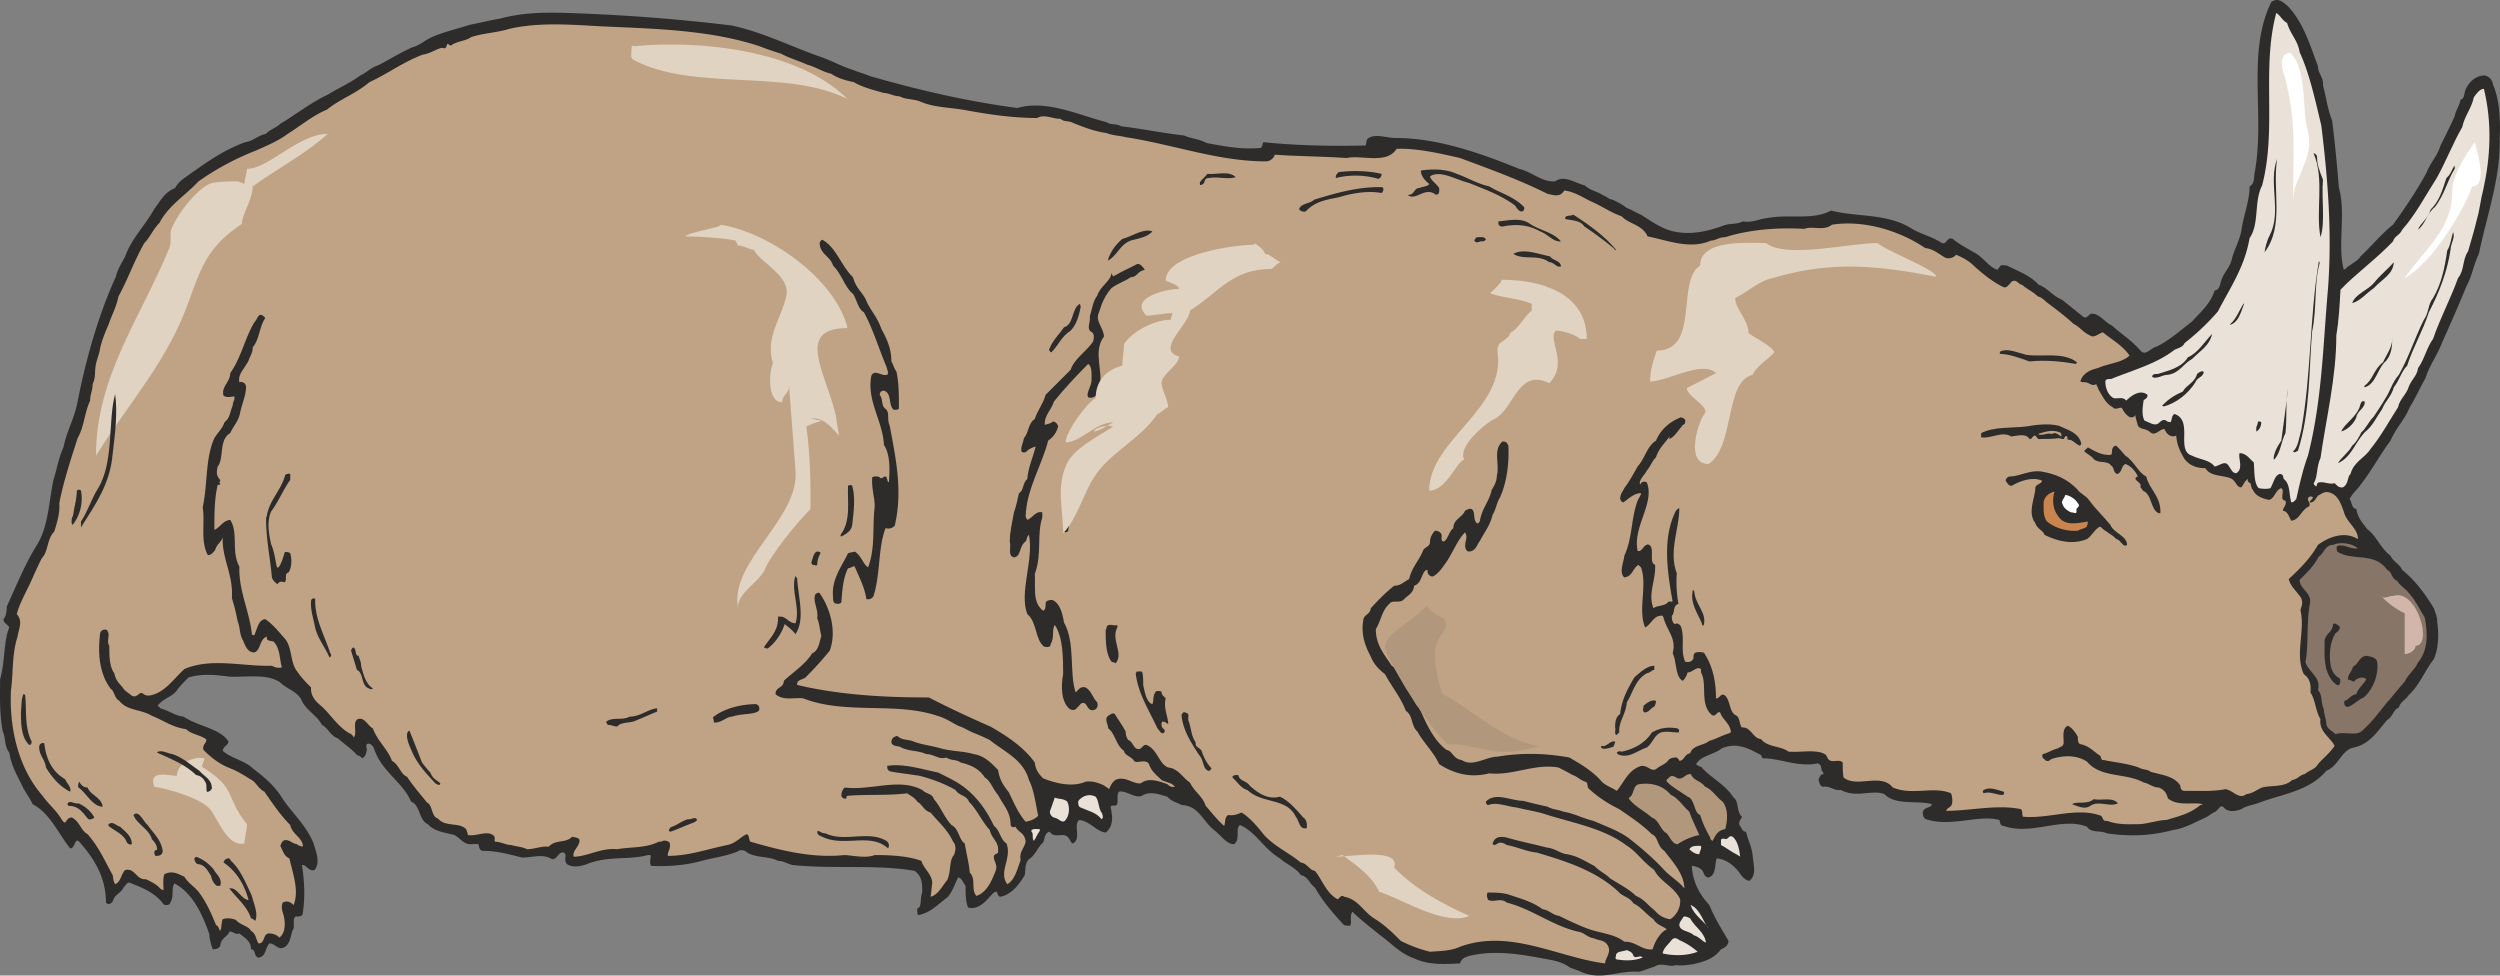 <svg xmlns="http://www.w3.org/2000/svg" width="287.849" height="112.319" viewBox="0 0 215.887 84.239"><rect x="0" y="0" width="215.887" height="84.239" fill="#808080" stroke="none"/><path d="M189.71 437.36c0 1.44-.072 2.809.216 4.465.288.648.144 1.368.576 1.872.216 1.296.72 2.016 1.152 2.952.288.576.648 1.008.864 1.512 1.512.792 2.16 2.448 3.24 3.816.432 0 .36-.792.72-.648 1.296 1.44 2.376 3.096 2.376 5.328.216.288.504 0 .576-.072.144-.648.72-.72.936-1.224.216-.216.288-.432.504-.432 1.08.432 2.232.864 2.952 1.872.216.144.576.072.576-.144.36-.504.072-1.152.36-1.656 1.512.792 2.376 2.52 3.024 4.392 0 .432.144.864.288 1.296.144 0 .504 0 .648-.288.072-.72.576-.72.792-1.224.288-.072.504.288.864.144.432.36 1.008.648 1.008 1.368.432 0 .216.648.648.72.648-.072.576-.864.936-1.224.504 0 .72.576 1.224.36.648-.288.576-1.152.864-1.656.072-.432-.072-.792.144-1.008.216-.072.576.072.648-.288.216-1.44.144-2.808-.072-4.176.36-.072.576.576 1.08.432.576-.648.072-1.728-.072-2.304-.72-1.728-2.016-2.736-2.88-4.176-.72-1.008-1.44-1.584-2.376-2.304-.648-.648-1.872-.864-2.592-1.512.072-.432.432-.432.504-.792-.72-1.152-2.592-1.296-3.888-2.16-.72-.072-1.224-.504-2.016-.72-.072-.144-.144-.144-.216-.216.432-.648 1.368-.792 1.728-1.44.36-.432.576-.648.936-1.008 1.224-.36 2.376-.216 3.528-.072 1.512.072 3.24-.288 4.392.504.576.576 1.368.72 1.8 1.44.36.936 1.368 1.368 1.8 2.232.504.216.72.936 1.368 1.152.576.504 1.224.936 1.656 1.44.216.072.36.144.432.288.36-.144.36-.504.432-.792-.072-.144-.072-.432 0-.432.216-.144.432.072.576.288.648 2.088 2.448 2.88 3.24 4.68.792.288.648 1.584 1.44 1.944.576.648 1.512.72 2.304.936.504.288.792.792 1.368.792.36 0 .72-.072.72.072.072.36.144.504.432.504 1.152 0 2.16.288 3.312.576.936 0 1.8-.36 2.592.144.504 0 .504-.648 1.008-.576.36.216-.072.576.288 1.008.576.36 1.368.144 1.872-.072 1.728-.648 3.6-.288 5.112-.72h.216c.072.216-.144.72.072.936 1.584.072 3.168-.072 4.608-.504.936-.216 1.872-.36 2.808-.72a.655.655 0 0 1 .864.072c.864.504 1.872.288 2.664.72.504 0 .864.288 1.296.36 3.456.36 7.272-.072 10.512.504.648.504.648 1.08.648 1.872-.216.504 0 1.296-.432 1.368 0 .216 0 .432.072.576 1.008-.144 1.728-.936 2.592-1.584.432-.576.576-1.08.864-1.656.288 0 .432.432.648.72 0 .72 0 1.368.216 1.872.792.216 1.44-.432 1.872-.936.216-.216.36-.432.576-.432.144.072.072.432.36.432 1.008-.216 1.656-1.152 2.088-1.872.072-.504 0-1.008.36-1.368.576-.36.72-1.008 1.224-1.44.144-.36.144-.864.576-.936.36.648 1.224 0 1.584.504.216.216.216.504.432.504.72-.432 0-1.512.504-2.016.936.072 1.512 1.008 2.304 1.08.504-.36.648-1.08.504-1.728 0-.288-.072-.288-.072-.504.072-.216.504.072.576-.288.072-.36-.072-.72.144-1.008.648-.144 1.512.72 2.088.288.72-.36 1.512 0 2.088.144.36.432.864.504 1.224.72 1.512.072 1.8 1.368 2.808 2.16.648.504 1.08 1.224 1.728 1.224.576-.432.072-1.296.504-1.656 1.368.576 2.016 2.016 3.456 2.88.648.576 1.368.792 1.8 1.44.648.144.72.72 1.224 1.08.648 1.152 1.512 2.16 2.376 3.096.216.288.432.144.648.216.216-.288-.072-.864.216-1.224.72.72 1.584 1.368 2.376 2.016 1.008.72 1.728 1.584 2.952 2.016 1.224.576 2.592.504 3.96.432.144-.432.36-.504.792-.648 2.376-.576 4.824-.072 7.128.36.648.144 1.08.288 1.584.648.36.144.648.216.936.36 1.8.792 3.24-.144 5.04 0 .504-.144.792-.288 1.296-.432.648-.432 1.224.072 1.872-.144.504.072.864 0 1.44-.072 1.008-.216 1.872-.504 2.448-1.296.36-.144.648-.36.648-.72-.576-1.008-1.152-1.872-1.656-3.096-.864-.936-1.44-2.016-1.512-3.384.216 0 .72.144.936.432.144.288.144.504.504.576.72-.216.504-1.224.72-1.656.792.072 1.44.576 1.944 1.224.216.36.504.648.864.72.648-.504.36-1.368.288-2.16-.072-.792-.36-1.224-.576-2.088-.36 0-.36-.36-.576-.576-.072-.432.216-.504.216-.72-.504-.504-.216-1.296-.72-1.656-.72-1.152-2.016-1.728-2.808-2.664-.216 0-.288-.144-.432-.216.504-.792 1.512-.792 2.232-1.368 1.368-.576 2.376.072 3.384.576.072.144.072.288.216.288 1.44 0 3.024.792 4.68.432.432.144.216.576.432.72.072.144.072.216.072.216-.288 0-.288.216-.432.432.072.36.144.648.432.648.576-.072.864.36 1.512.288 1.296.72 2.736-.072 3.744.36 1.008 1.008 2.88.504 4.104.864-.072.36-.72.216-.792.72 0 .216.072.504.288.576 2.16.72 4.536-.432 6.336.072.072.288.072.504.36.504 2.376.864 4.968-.792 7.2.072.36.576 1.152.288 1.728.576 1.944.288 3.816.216 5.688-.288 1.008-.144 1.872-.648 2.664-1.008.504-.216.648-.432 1.008-.576.288-.216.432-.576.648-.432.432.504 1.008.432 1.584.216.576-.36 1.08-.36 1.584-.576 1.944-.72 4.32-1.008 5.76-2.736 1.08-.432 1.296-1.8 2.376-2.016 1.368-.288 2.016-1.368 2.88-2.376.504-.288.504-.864 1.008-1.08.144-.504.576-.648.864-1.08.936-.864 1.368-2.088 2.16-3.096.432-1.008.432-2.232.288-3.24 0-.432-.144-.72-.288-1.152-.792-1.296-1.656-2.448-2.736-3.312-.216-.504-.792-.72-1.008-1.224-.864-.648-1.224-1.728-2.016-2.304-.432-.576-.792-.936-.936-1.728-.432-.072-.36-.576-.576-.864.288-.576.72-.864.936-1.224 1.008-1.296 1.728-2.664 2.592-3.816.504-1.152 1.224-1.8 1.656-2.88.504-.792.864-1.656 1.368-2.52.36-1.152 1.008-1.944 1.44-3.096.72-1.584 1.44-3.24 2.088-4.824.504-.936.648-1.944 1.08-2.808.72-3.456 1.872-6.552 1.8-9.936.072-1.584 0-3.312-.576-4.68-.072-.432-.36-.72-.72-.792-.792 0-1.368.576-1.656 1.224-.144.36-.072.792-.432.864-.072.504-.432.936-.504 1.44-.432.936-.792 1.656-1.224 2.52-.288.936-.864 1.44-1.224 2.376-.864 1.584-1.944 3.168-2.88 4.464-1.008.792-1.944 1.944-2.808 2.736-.216.36-.576.504-.936.792-.216.072-.288.288-.504.36-.576-2.088.216-4.824-.432-7.128a129.9 129.9 0 0 0-.576-5.76c-.432-1.08-.504-2.016-.792-3.024.072-.72-.432-1.008-.432-1.656-.72-1.944-1.296-3.816-2.592-5.184-.432-.36-.864-.792-1.44-.36-2.16 4.392-.504 9.792-1.44 14.76-.072.432 0 .936-.432 1.152 0 1.296-.576 2.664-.72 3.888-.216.936-.576 1.512-.792 2.304-.144.792-.72 1.224-.936 1.944-.144.432-.144.792-.576.864-.36 1.152-1.224 1.872-1.944 2.664-1.008.792-2.016 1.656-3.024 2.16-.576.144-.936.792-1.368.432-.792-.936-1.728-1.512-2.52-2.232-.648-.288-1.152-1.152-1.872-1.008-.216.216-.432.432-.648.216-.648-.504-1.152-.936-1.8-1.44-.864-.36-1.224-1.008-2.016-1.296-.72-.792-1.728-1.152-2.736-1.656-.288 0-.504-.144-.648.144-.144.144-.144.216-.144.216-.72-.144-1.296-1.152-2.088-1.512-.72-.432-1.296-.72-1.8-1.152-.504-.216-.504.504-.936.36-.864-.576-1.944-.792-2.808-1.368-2.16-1.224-4.608-.864-6.768-1.44-1.584.864-3.6.288-5.472.648-.792.072-1.296.432-2.16.288-.504.288-1.08.144-1.656.36-1.728.648-3.744 1.008-5.472.072-.576-.288-1.08-.648-1.656-1.008-.504-.216-.792-.432-1.224-.576-.432-.36-.936-.576-1.224-.72-.432-.072-.504-.288-.792-.36-.504-.36-1.152-.432-1.584-.864-.864-.216-1.8-.936-2.592-.36-1.152.072-1.944-.792-3.096-1.08-3.384-1.368-7.056-2.664-10.656-2.664-.864 0-1.8-.432-2.448.072-.144.216-.072.576-.216.576-2.952.072-5.976 0-8.784-.288-.072.144-.072.504-.288.504-1.584.144-3.096-.144-4.608-.432-.648-.36-1.296-.36-1.944-.648-1.872-.216-3.6-.576-5.4-.792-.576-.288-.864-.072-1.296-.36-2.52-.648-5.184-1.944-7.704-1.224-4.392-.576-8.64-1.584-12.672-2.736-.504-.216-1.08-.36-1.584-.576-.936-.288-1.656-.72-2.664-1.08-2.52-.864-5.04-2.16-7.776-2.736a160.265 160.265 0 0 0-14.256-1.08c-2.016-.072-3.96 0-5.76.504-.936.144-1.656.36-2.52.504-1.08.36-2.376.648-3.312 1.08-.648.288-1.08.72-1.656.864-1.152.504-2.016 1.08-3.024 1.584-.648.216-1.008.648-1.512.864-.864.648-1.872 1.08-2.808 1.656-1.512.72-2.664 1.656-4.104 2.52-.36.36-.936.504-1.224.864-.72.144-1.152.648-1.8.72-1.944.72-3.312 1.728-4.752 2.736-.576.432-1.008.648-1.296 1.224-.936.36-1.296 1.152-1.8 1.8-.792 1.44-1.944 2.52-2.52 4.104-.288.576-.648 1.08-.792 1.728-1.512 3.312-2.592 7.128-3.312 10.8-.288 1.512-.936 2.52-1.224 3.96-.432.936-.576 1.944-.864 2.808-.432 2.088-.432 4.104-1.512 5.76-1.008 1.656-1.728 3.456-2.52 5.184 0 .432-.072.864-.288 1.08 0 .36.36.432.504.72-.504 1.224-.36 3.024-.792 4.464z" style="fill:#2d2c2b" transform="translate(-189.702 -378.716)"/><path d="M190.646 438.369c-.144 3.24.648 6.696 2.736 9.072.504.72 1.152 1.224 1.584 1.944.144.216.216.36.36.36.144-.144.216-.432.576-.432.648.288.792 1.152 1.368 1.44 1.008 1.152 1.512 2.376 2.16 3.528.072.36.072.576.216.792.504-.216.504-.864.864-1.224.864-.216.936.864 1.8.792.432.216.792.36 1.224.792a.446.446 0 0 0 .288.144c0-.432-.072-.936.072-1.368.72-.36 1.224 0 1.728.216.36.576.792.792 1.224 1.296.648.864 1.08 1.8 1.512 2.88.216.072.216.288.36.504.144-.288.072-.648.216-1.008.36-.144.864-.072 1.152.072.36.432 1.08.504 1.296.936.432.216.432.792.648 1.08.576 0 .36-.792.864-.864.432 0 .72.144.936.36.576-.432.504-1.368.36-1.944-.144-.432-.216-.72-.072-1.08.432-.216.72 0 .936.216.504-1.224-.072-2.736-.36-4.032-.504-.216-.576-.72-.792-1.08.144-.288.144-.432.432-.504.432 0 .576.288 1.008.36.144.144.288.144.504.216.072-.72-.936-1.08-1.08-1.872-.864-.864-1.584-1.944-2.232-2.88-.576-.288-.72-.864-1.224-1.08-.576-.36-1.152-.72-1.728-.936-.936-.36-1.656-.936-2.304-1.584-.144-.504.36-.648.216-.936-.504-.36-1.296-.432-1.728-.864-1.152-.144-2.016-.792-2.952-1.152-.936-.576-2.16-.432-2.808-1.296-.432-.216-.432-.864-.72-1.008-1.008-1.296-1.152-3.096-.936-4.824.072-.288.36-.36.576-.288.36.432-.072.936.216 1.368 0 .864 0 1.8.432 2.376.144.648.36.792.72 1.224.216.36.576.504.792.72.504.216.576-.36.936-.216.36.36.864.144 1.224 0 .936-.432 1.584-1.368 2.376-2.088 2.304-1.008 5.04-.216 7.56-.288.288.144.504.216.864.144-.216-.72-.144-1.656-.72-2.232-.288-.072-.504-.072-.576-.216v-.216c-.648.216-.504 1.152-1.08 1.368-.648 0-.792-.648-1.008-1.08-.288-.504-.216-1.08-.432-1.584-.144-.72-.288-1.368-.504-2.016.144-2.016-.864-3.384-.792-5.256-.144.432-.504.576-.648 1.08-.216.288-.432.504-.648.432-.648-1.224-.216-2.808-.432-4.104.432-1.944.216-4.248 1.008-5.976.36-.576.72-.864.864-1.368.504-.36.504-1.008.72-1.44 0-.36.216-.504.144-.792-.288 0-.648.144-.936-.072-.216-.792.576-1.152.576-1.944.936-1.296 1.296-3.096 2.088-4.392.216-.216.288-.576.504-.648.144 0 .36.144.432.288-.504.72-.504 1.872-1.08 2.52 0 .504-.216.72-.36 1.152-.36.72-.936 1.152-.792 1.872.216-.072.504 0 .576.36 0 .792-.36 1.512-.504 2.232-.144.792-.576 1.152-.864 1.8-1.008.576-.504 2.16-1.08 2.88-.144.576-.072.864.216 1.152 0 .072 0 .216-.144.216 0 0 .144 0 .144.144 0 .072-.144.072-.216.072-.288 1.224-.288 2.52-.288 3.888.504-.216.72-.792 1.368-.864.72 1.08.072 2.736.792 4.032-.072 2.088.864 3.816 1.08 5.832 0 .072.216.144.216.072.288-.648.36-1.296.936-1.368.72.504 1.152 1.08 1.728 1.728.576.72.432 1.872.936 2.664.504.72.792 1.008 1.296 1.512-.072.792.504 1.296.936 1.656.72.648 1.368 1.728 2.376 2.304.216.072.36.288.36.36.36-.36-.144-1.296.36-1.584.576-.216.864.576 1.296.792.432 1.152 1.296 1.8 1.656 2.808.648.36.72 1.152 1.296 1.368.576.864 1.152 1.512 1.728 2.232.504.216.36 1.224.936 1.368.648.792 1.8.288 2.448.936.072.216.144.36.144.504.792.144 1.8-.504 2.304.144.072.216-.072.36.072.432.432 0 .936.288 1.368.288.504.144.936.144 1.368.36.648 0 1.224-.288 1.872-.216.576-.648 1.512-.288 2.016-.864.288.072.648.072.648.36-.072.576-.648.864-.504 1.368 1.152 0 2.376-.792 3.744-.648 1.224-.216 2.448-.072 3.6-.648h.216c.288-.216.648 0 .72.072.144.576-.216.792-.144 1.152 1.8 0 3.384-.576 5.112-.936.792-.144 1.224-.792 1.728-.936.216.144.144.576.288.648 2.736.792 5.4 1.44 8.136 1.152.936.072 1.872.288 2.592 0 1.296 0 2.88.072 4.032.504.216.72.936 1.152.936 1.944-.072.432-.072.792-.144 1.152.648-.144 1.008-.936 1.44-1.44.36-.864.144-1.656.576-2.16.216-.504.144-.936-.072-1.152-.504-1.08-1.296-1.728-1.944-2.52-.576-.144-.72-.72-1.152-.936-.216-.36-.576-.504-.864-.72-1.8.216-3.6.072-5.184.216-.072.072-.072.216-.072.216-.144.072-.36 0-.432-.216a.96.96 0 0 1 .288-.72c2.304.288 4.68-.864 6.696.216.36.36.864.288 1.008.792.576.648.864 1.512 1.512 2.232.648.288.648 1.296 1.152 1.584.144.936.36 1.656.432 2.52.576.576.072 1.44.576 2.016.864-.288 1.296-1.224 1.656-2.16.216-.576-.216-.864-.144-1.296.072-.216.432-.144.36-.432.072-.792-.576-1.08-.72-1.8-.72-.792-1.08-1.728-1.8-2.448-.216-.576-.864-.504-1.152-1.008-1.008-.576-2.016-.936-3.096-1.224-.936-.144-1.584-.216-2.448-.36-.36-.072-.36-.288-.36-.504 1.44-.216 2.952.288 4.392.576.864.432 1.656.792 2.376 1.368 1.08.864 1.872 2.016 2.448 3.24.504.36.576 1.224 1.08 1.512.504 1.296-.72 2.448.072 3.528.648-.36.864-1.296 1.152-2.088-.144-.72.36-1.08.432-1.584-.072-.792-.648-.792-.864-1.296-.144.072-.36.072-.432-.144 0-1.152-.648-1.728-1.08-2.592-.504-.576-.648-1.224-1.152-1.512-.504-.792-1.224-1.08-2.088-1.296-.36-.288-.864-.144-1.224-.432-.648.216-1.08-.288-1.728-.288-.792-.36-1.584-.216-2.304-.648-.36-.072-.648-.072-.72-.36 0-.432.288-.504.504-.576.432.432 1.008.288 1.44.504.792.288 1.584.36 2.304.576 1.08.288 1.872.216 2.88.504.936.144 1.512.792 2.088 1.368.144.936.504 1.368.936 1.944.432.936.864 1.872 1.44 2.52.504-.072.864-.288 1.08-.504-.216-1.08-.36-2.232-.792-3.096-.504-1.8-2.16-2.448-3.384-3.456a18.303 18.303 0 0 0-1.296-.576c-.576-.216-.936-.504-1.44-.648-.648-.36-1.224-.72-1.8-.864-3.6-1.224-7.92-.072-11.592-1.512-.864-.072-1.728.216-2.376-.36 0-.648.72-.504.72-1.152.864-.792 1.872-1.44 2.448-2.376.576-.216.648-1.08.792-1.512-.144-.504-.144-1.008-.36-1.512.144-.72-.432-1.512-.144-2.088.216-.144.288-.144.36-.072.864 1.224 1.512 3.24.864 4.968a31.236 31.236 0 0 1-2.016 2.232c-.216.288-.864.216-.792.72 3.672.864 7.488 1.08 11.376 1.08 1.8.936 3.528 1.728 5.328 2.52 1.512.864 2.88 1.8 3.816 3.096.072.648.36 1.008.72 1.368 1.08.432 2.52.792 3.672.288.576-.072 1.008.072 1.512.288.216.144.36.216.504.36.144-.288.288-.72.72-.864.792-.216 1.368.432 2.016.36.648-.504 1.512-.216 2.304.072.216.216.432.288.648.216-.288-.36-.72-.36-1.152-.576-.432-.432-.864-.72-1.08-1.368-.288-.504-1.08 0-1.296-.288-.288-.432-.792-.432-.864-.864-.72-.504-.72-1.44-1.368-1.944 0-.36-.36-.792 0-1.08.216-.144.432-.288.576-.144.36.576.72 1.08.936 1.512 0 .288.072.504.216.72.432.144.432.792.936.792.288-.072.36-.432.648-.36.936.36 1.08 1.656 1.872 1.944.864.072 1.296.936 1.872 1.296.432.864 1.08 1.152 1.368 2.016.576.648.936 1.152 1.584 1.728.144-.216 0-.72.36-.936.504.072.792-.072 1.152-.216.72.432 1.44 1.296 1.944 1.944.936 1.008 2.232 1.584 3.168 2.376.576.072.72.648 1.224.72.648.792.936 1.872 1.944 2.448.216-.072.288-.432.576-.216 1.224.216 1.656 1.296 2.592 1.872.936.576 1.656 1.296 2.304 1.944.864.432 1.656.72 2.52.936.936-.072 1.8-.072 2.592-.432 4.32-1.584 8.496.936 12.528 1.44 0-.432.504-.864.288-1.44-.288-.648-.864-.504-1.224-.72-.576-.072-.864-.504-1.368-.576-2.232-.504-3.96-1.944-6.192-2.52-.504-.432-1.08 0-1.584-.216-.144-.216-.144-.504-.072-.648.648 0 1.152 0 1.728.144 1.08.36 2.16.648 3.024 1.296.576.072.864.504 1.44.576.864.432 1.8.864 2.592 1.152 1.08.36 2.232.432 3.024 1.08.936-.072 1.584.792 2.448.648.216-.72.648-1.44 1.224-1.728-.36-.288-.864-.36-1.152-.864-.648-.432-1.08-1.08-1.728-1.368-.36-.576-.936-.576-1.296-1.008-1.944-1.8-4.392-2.592-7.056-3.384-.864-.072-1.728-.504-2.592-.648-.288-.216-.648-.288-.864-.072-.072 0-.144.072-.144.072-.144 0-.288-.072-.144-.288.216-.504.792-.432 1.152-.36 1.224.36 2.376.576 3.456.864.72.072 1.152.504 1.728.576.936.144 1.656.648 2.376 1.008.504.504.936.648 1.368 1.08.792.504 1.656.936 2.232 1.512.72.288 1.008.792 1.584 1.224.432.504.864.72 1.368.792.504-.288.936-1.008.864-1.728-.504-1.08-1.728-1.512-2.232-2.52-1.008-.72-1.512-1.584-2.448-2.16-2.016-1.512-4.824-1.944-7.2-2.736-.792-.216-1.368-.288-2.232-.504-.792-.072-1.728-.504-2.448-.216-.144 0-.216-.144-.216-.288.792-.864 2.16-.072 3.24-.072.792.216 1.44.36 2.088.504.504.288.864.216 1.368.432.936.144 1.656.576 2.592.792 1.152.504 2.232.864 3.168 1.584 1.008.792 2.016 1.656 2.88 2.592.576.648 1.296 1.008 1.8 1.656 0-1.224-1.008-2.304-1.728-3.24-.648-.432-.504-1.224-1.08-1.44-.864-.864-1.872-1.512-2.808-2.16-1.008-.504-1.8-1.008-2.664-1.8-.144-.216 0-.504-.288-.576-.432-.144-.648-.432-1.08-.576-.504-.288-.792-.432-1.224-.648-2.088-.36-3.888.72-5.976.504-1.656.432-3.096 0-4.32-.792-.504-1.08-1.368-1.872-1.872-2.808-.576-.504-.36-1.368-1.008-1.8-.432-1.152-1.224-2.088-1.8-3.168-.576-.432-1.008-.936-1.224-1.512-.504-.936-.864-1.944-.648-3.168.072-.504.576-.432.648-1.008.72-.792 1.224-1.296 2.016-1.944.576 0 .864-.36 1.296-.576.216-1.008.864-1.584 1.224-2.52.216-.288.576-.288.576-.72 0-.36.216-.72.432-.936.288 0 .504.144.576.36 0 .288-.072.504.144.576.36-.072.504-.936.864-1.152 0-.792.792-.936 1.008-1.512.144-.072.36-.216.576-.144.36.288.072.792.432 1.224.144.072.288-.144.288-.288.216-1.08.792-1.584 1.008-2.592.216-.36.432-.72.432-1.152.288-1.08-.36-2.304.504-3.024.288 0 .36.072.504.36.072 1.584-.144 3.168-.72 4.464-.288.432-.36 1.08-.648 1.512-.216.936-.72 1.512-1.08 2.232-.288.36-.36.936-1.008.936-.36-.144-.288-.648-.216-.936.072-.288.072-.504-.072-.72-.648.648-1.008 1.656-1.584 2.52-.36.504-.72 1.08-1.224 1.296a.465.465 0 0 1-.432-.432v-.144c-.504 0-.432 1.152-1.152 1.368-.072.648-.504.792-.864 1.152-.36.432-1.008 0-1.296.432-.648.576-.72 1.512-1.152 2.16 0 1.44.792 2.232 1.368 3.168.288.144.36.432.576.648.216.504.504.72.72 1.368.576.432.648 1.368 1.08 1.584.648 1.512 1.296 2.88 2.376 3.672.504.072.576.792 1.296.864.936.648 2.088-.288 3.096-.288 2.088-.36 4.248-.288 6.192.072 1.008.576 2.088 1.224 2.808 2.088.36.36.864.504 1.296.792.576-.648 1.008-1.872 2.16-2.16.576 0 .792.504 1.224.288.432-.36.864-.432 1.08-.792.216-.216.504-.216.72-.216.144.144.216.216.216.288.432 0 .432-.576.936-.648.216-.72 1.152-.648 1.656-1.08.576-.144 1.152-.504 1.728-.648 0-.072.144-.072.144-.072-.072-.792-.72-1.08-.936-1.728-.288-.144-.36.432-.72.216-1.08-.936-.36-2.664-.936-3.672v-.288c-.36-.288-.72.288-1.152.288-.072.216-.216.576-.432.72-.648-.36-.504-1.656-.864-2.376.36-1.296-.504-1.944-.792-3.096l-.072-.144c-.792-.072-.936.72-1.512 1.008-.648-1.512.216-3.672-.36-5.184l-.216-.216c-.504.288-.504 1.008-1.224 1.08-.504-.432 0-1.44 0-1.872.72-1.512.576-3.24 1.152-4.752.072-.216.288-.432.288-.648-.576 0-1.008.432-1.512.792-.144 0-.288-.216-.288-.36.072-.504.288-.648.36-.864.432-.576.792-1.224 1.152-1.872.648-.72.792-1.728 1.584-2.232.432-1.008 1.224-1.656 2.16-2.016.216.072.432.144.36.432 0 .216-.288.216-.288.36-.288.288-.648.936-1.08 1.08 0-.144 0-.144.072-.288-.432.648-.936 1.008-1.224 1.872-.36.36-.432.72-.792 1.152-.216.432-.72.792-.576 1.224.072-.216.288-.36.576-.216.72 1.8-1.224 3.816-.792 5.904.36.216.576-.72 1.008-.504.504.36-.072 1.512.504 1.728.072 1.368-.648 2.448-.144 3.744.36-.288 1.008-.144 1.296-.576h.36c-.432-2.448-.936-5.472.288-7.848.144-.144.216-.216.288-.216 0 1.8-.936 3.744-.216 5.616-.072.936 0 1.872.144 2.664-.504.072-.288.792-.576 1.008 0 .36.072.648.288.72.216-.144.432.072.504.216.36 1.08-.072 2.016.36 3.024.216.072.576.072.72-.288 0-.216 0-.432.216-.504.36-.072.72 0 .72.072.792 1.224 1.008 2.592 1.008 3.888.288.072.36-.432.72-.288.576.432.36 1.512 1.08 1.8.288.288.216.72.432 1.008.792-.072.936.936 1.656 1.008.576.72 1.728.576 2.376 1.08 1.008.072 1.872-.144 2.808.072.36.144.432.144.576.504.288.504.936 0 1.296.36 0 .432 0 .864.072 1.296 1.152.936 3.24-.432 4.248.864 1.728.72 3.528-.144 5.04.504.144.432.144.864 0 1.08-.216.216-.36.216-.432.432 2.088 0 4.392-.576 6.48-.144.144.216.072.432.144.648 2.232.216 4.68-.864 6.768-.072.144.144.144.504.504.432 1.008.36 1.8.288 2.664.288.792 0 1.728-.36 2.448-.36 1.224-.36 2.088-.576 2.952-1.296.072 0 .216-.072.216-.072-.864-.216-2.16.216-3.024-.504-.144-.576-.432-.792-.792-.936-.504 0-.864-.36-1.296-.432-1.584-.864-3.672-.36-4.896-1.8-.864-.576-2.016-.576-3.096-.216-.216.216-.432.216-.576 0-.216-.072-.216-.36-.144-.432.504-.144.792-.36 1.296-.504.216-.144.504-.144.504-.504 0-.504-.144-1.224.36-1.44.36.144.648.576.864.936 0 .288 0 .576.216.648.792.144 1.224.72 1.728 1.008.072.144.072.432.288.36 1.008.216 2.016.288 3.024.648.36.216.792.144 1.008.36.936.288 2.088.36 2.592 1.224 0 .288.144.432.36.432 1.224 0 2.448.072 3.528-.144.648.072 1.152.936 1.8.432.576-.072.864-.36 1.368-.576.864-.216 1.944 0 2.592-.648.504-.072.648-.432 1.08-.504.432-.36.936-.432 1.152-.864.504-.576 1.008-.936 1.44-1.584-.36-.72-1.368-1.224-1.224-2.304-.432-.72-.432-1.656-.864-2.304.072-.72-.072-1.224-.576-1.584-.792-1.728.144-3.672-.288-5.544.144-.432.216-.648.072-1.008-.36-.576-.936-1.008-1.08-1.656.936-.864 1.872-1.8 2.52-2.952.792-.576 2.016-1.152 3.168-.648l.288.144c0-.936-1.008-1.44-1.224-2.376-.216-.576-.432-1.224-.936-1.512-.648-.36-.864-.072-1.296.144-.216.288-.36.648-.72.576 0-.144.216-.216.288-.432-.144-.144-.432-.072-.432.144 0 .216.288.432.072.648-.648.288-.792 1.152-1.512 1.224-.216-.36-.288-.792-.72-.864 0-.288.36-.504.216-.864-.576-.072 0-.864-.36-1.08-.504.144-.576.936-1.08 1.008-.648-.144-1.152-.36-1.368-.864-.144-.144-.144-.36-.216-.576-.144-.072-.288-.144-.216-.36-.288.144-.36.504-.576.72-.432 0-.432-.576-.936-.792-.792-.288-1.728-.144-2.16-.864-.72 0-1.368-.216-1.8-.792-.432-.72-.648-1.224-.72-2.016-.36.144-.648 0-.864-.288-.072-.144-.144-.216-.144-.288-.432 0-.792.648-1.224.288-.36-.36-.864-.216-1.08-.576-.072-.36-.216-.648-.216-.936-.072.216-.36.288-.576.144-.288-.216-.432-.432-.576-.72-.144-.144-.576.216-.792-.072-.648-.36-.864-.936-1.224-1.512-.072-.216-.144-.288-.216-.504-.36.288-.648-.216-1.08-.144-.072 0-.288-.072-.288-.072.216-.72.864-1.008 1.512-1.152.936-.432 2.016-.432 2.736-1.08-.576-.864-1.512-1.368-2.304-2.016-.432.144-.72.504-1.08.288-.648-.288-.864-.72-1.44-1.008-.792-.72-1.368-1.152-2.232-1.8-.288-.216-.504-.504-.864-.576-.432-.432-.864-.576-1.368-1.008-.288 0-.432-.504-.864-.288-.288.288-.432.576-.72.504-1.008-.504-1.8-1.152-2.592-1.872-.432-.432-1.008-.72-1.512-.936-.288.36-.792.36-1.008.216-.576-.36-1.008-.72-1.656-.792-2.232-1.512-5.328-2.448-8.064-2.016-.72.576-1.656.072-2.376.36-2.304-.144-4.824.072-6.84.72-.576 0-.792.288-1.224.288-1.8.792-3.672 0-5.472-.36-.432-1.008-1.656-1.08-2.232-1.728-1.008-.36-1.8-.936-2.664-1.296-.72-.36-1.512-.864-2.304-.936-.36.648-1.008.36-1.44.288-2.448-1.224-5.04-2.16-7.56-3.096-1.872-.432-3.816-.864-5.472-.792-.864 1.368-3.024.504-4.32.792-2.088-.144-4.248-.144-6.192-.288-.144.36-.432.576-.792.576-4.104 0-7.92-1.44-12.096-2.088-.576-.144-1.152-.144-1.656-.36-1.08-.144-1.944-.504-2.88-.864-.36-.216-.792-.072-1.08-.36-.72 0-1.44-.432-2.016-.072-2.088 0-4.032-.288-6.048-.648-1.44-.288-2.808-.216-4.104-.792-.576-.216-1.224-.144-1.728-.432-.504 0-.936-.288-1.368-.288-1.008-.288-1.872-.504-2.592-.936-.72-.144-1.44-.36-1.944-.72-.864-.216-1.296-.576-2.088-.792-.792-.36-1.584-.576-2.232-.936a27.706 27.706 0 0 1-1.872-.648c-4.32-1.44-9.216-1.512-13.752-1.728-2.664-.144-5.256-.36-7.848.216-1.152.36-2.232.36-3.312.72-.504.36-1.296.36-1.728.72-.216 0-.216-.144-.288-.144-.144.072-.072.504-.432.36-.288-.072-1.08.504-1.728.576-1.728.648-3.024 1.656-4.608 2.376-1.296 1.08-2.52 1.44-3.672 2.376-1.224.504-2.232 1.368-3.384 2.088-.864.648-1.8 1.008-2.736 1.44a23.191 23.191 0 0 0-4.968 2.664c-1.224 1.296-2.592 2.088-3.384 3.6-.576.576-.792 1.224-1.296 1.728-.864 1.512-1.44 3.168-2.232 4.608-.216 1.008-.576 1.584-.864 2.448-.288.648-.576 1.368-.72 2.016-.072.504-.288 1.008-.36 1.368-.144.72 0 1.152-.288 1.728 0 .576-.216.864-.216 1.44-.504 1.08-.504 2.232-1.08 3.24-.576 1.8-1.224 3.744-1.584 5.616.072.864-.216 1.728-.432 2.448-.648.648-.504 1.728-1.08 2.304-.36.72-.648 1.368-.936 2.016-.432.936-1.008 1.944-1.224 2.808.576.648.144 1.296.072 1.944-.504 1.512-.36 3.096-.576 4.68z" style="fill:#c0a385" transform="translate(-189.702 -378.716)"/><path d="M191.51 440.169c0 .936 0 2.232.72 2.88.144 0 .288-.216.144-.432-.576-1.224-.36-2.808-.504-3.888-.072-.072-.144-.072-.144-.072-.216.504-.144 1.008-.216 1.512zm1.584 2.951c-.072.793.504 1.153.576 1.873.576.936 1.224 1.656 2.088 2.088.144-.36-.288-.72-.432-1.08-1.152-.648-1.656-1.8-1.8-3.096-.144-.072-.36 0-.432.216zm2.448 4.969c0 .072 0 .288.216.216.864.072 1.152.72 1.584 1.152.216.072.432-.072.504-.144-.288-.576-.864-1.008-1.368-1.224-.36.072-.72-.288-.936 0zm.36-24.624c0 .216-.072.432.072.576.576-.72.936-1.8.72-2.952-.072-.144-.288-.072-.36 0 0 .72-.216 1.368-.288 1.944 0 .144-.072.288-.144.432zm.576 23.255c.648.433 1.224 1.657 2.088 1.657-.072-.792-1.08-1.008-1.296-1.656-.36 0-.576-.216-.72-.504-.072.072-.144.432-.072.504zm2.592 3.313c.504.432 1.368.72 1.584 1.44.144.144.288.216.432.144 0-.72-.576-1.08-1.008-1.512-.36-.072-.576-.504-1.008-.216v.144zm2.16-.936c.288.792 1.368 1.224 1.584 2.088.216.216.504.576.432.936-.216 0-.216.144-.216.216 0 .144.072.36.216.288.36 0 .504-.216.504-.432-.144-1.008-.864-1.584-1.296-2.232-.36-.288-.72-1.224-1.152-.936l-.072.072zm5.256 3.743c0 .217.144.505.36.505.576.072.792.576 1.08 1.008.072.36.216.648.504.864h.288c.216-.648-.36-1.008-.576-1.44-.504-.576-.936-.864-1.512-1.08l-.144.144zm2.52.36c1.08.72 1.8 1.873 2.16 3.24-.648-.071-1.008-1.151-1.656-1.007.648.864 1.512 1.512 1.872 2.592.072 0 .216.072.36.216.288-.648-.144-1.512-.288-2.16-.504-1.08-1.008-2.304-1.8-3.024-.072-.144-.144-.216-.216-.216-.144 0-.36.072-.432.36zm3.672-29.663c0 1.728.36 3.384.504 5.04.072.288.432.576.504.576.144-.288.432-.216.576-.144.288-.216-.072-.72.36-.864.288-.432.288-1.152.144-1.656-.216-.144-.504-.144-.504 0-.144.504-.288.936-.504 1.224h-.144c-.144-.648-.216-1.368-.504-2.016-.216-1.008-.36-1.944 0-2.808.648-.864 1.08-1.944 1.656-2.736v-.504c-.144-.072-.288 0-.432.072-.36 1.368-1.368 2.16-1.584 3.528-.072.144-.072.216-.072.288zm3.888 7.056c-.072.792.216 1.584.36 2.376.288 1.008.864 1.656 1.224 2.52.144-.072.216-.216.072-.36-.504-1.584-1.368-3.024-1.296-4.68-.144-.144-.36 0-.36.144zm3.456 4.32.504 1.656c.576.216.36 1.368 1.008 1.584.144.072.288.144.36 0-.576-.36-.792-1.08-1.008-1.944 0-.36-.144-.576-.216-.864-.36 0-.144-.504-.432-.72-.072 0-.216.144-.216.288zm4.824 7.272c0 .504.216.936.432 1.44.504 1.152 1.296 1.944 2.016 2.736.144.072.216.144.36.144 0-.072.072-.072.072-.144-.288-.288-.648-.36-.864-.936-.288-.288-.432-.504-.72-.864-.36-.936-.72-1.872-1.08-2.736-.144 0-.216.216-.216.36zm17.208-1.152c0 .072.072.288.216.288.36 0 .72.288.864 0 .504-.288 1.08-.144 1.584-.432.576-.216 1.152-.504 1.728-.72v-.288c-.792.072-1.44.72-2.376.72-.648.36-1.44 0-2.016.432zm5.4 9.36c0 .072.072.144.144.144.648-.216 1.224-.504 2.016-.792a.994.994 0 0 0 .288-.216c-.144-.36-.504 0-.792-.072-.504.144-.936.504-1.368.648-.216.072-.216.216-.288.288zm3.816-9.648c.072.072.072.216.072.36.648.072 1.08-.504 1.584-.504.792-.288 1.872-.144 2.304-.504.144-.36-.072-.504-.216-.576-1.296 0-2.736.36-3.672 1.08-.072 0-.072.144-.072.144zm4.392-6.12c.072 0 .216.144.36.072.648-.504 1.152-1.224 1.44-2.088.36.288.648.504.936.864.864-1.296.216-3.24.144-4.824-.072-.072-.144-.144-.144-.216-.432 1.224.432 2.808 0 4.104-.576 0-.792-.576-1.296-.576h-.216c.072 1.224-.72 1.872-1.224 2.664zm4.104-7.345c0 .073.072.289.288.217.072.072.144.072.216 0 0-.216.072-.648.288-1.008 0-.072-.072-.144-.288-.144-.288.072-.36.504-.504.936zm.72-27.575c0 .936.936 1.152 1.152 1.944.792.792 1.008 1.872 1.728 2.448.36.576.432 1.296.936 1.584.792 1.44 1.296 3.168 1.944 4.68.072.288.216.576.072.72-.504.144-1.08-.504-1.368.072-.432 2.16 1.008 3.96 1.08 5.976.576.864.504 2.232.432 3.24-.216-.072-.072-.504-.36-.504-.144 0-.216.288-.432.072-.216-.144-.576-.072-.648 0-.072.936.216 1.728.216 2.52-.216 1.728.072 3.6-.576 5.256-.432-.288-.576-1.008-1.152-1.368-.216.072-.36.072-.576.144-.504 1.08-1.44 2.232-1.296 3.744 0 .216 0 .432.144.576.216.072.432.072.576-.072.072-1.008.144-2.088.576-2.952.288 0 .36-.216.576-.144.36.864.864 1.8 1.008 2.808.288.072.576-.072.648-.36.576-1.944.36-4.104 1.008-5.76.36.072.576 0 .792-.216.72-3.024.072-5.904-.432-8.64-.288-.648.072-1.152-.432-1.512-.288-.216-.144-.792-.432-1.152 0-.216.144-.36.36-.36.72.216.36 1.296.864 1.656.216 0 .432 0 .432-.144 0-1.152 0-2.232-.216-3.168-.216-.288-.288-.648-.432-.864 0-1.152-.432-2.016-.864-2.808-.36-1.08-1.008-1.656-1.368-2.592-.36-.648-.864-1.008-1.08-1.872-1.008-.936-1.44-2.592-2.664-3.24-.144.072-.216.216-.216.288zm-.216 50.832c0 .144.144.36.288.36 1.944 1.08 4.248-.36 5.832 1.08a.469.469 0 0 0-.144-.648c-1.584-.936-3.6.144-5.256-.648-.288 0-.432-.144-.648-.216l-.072.072z" style="fill:#2d2c2b" transform="translate(-189.702 -378.716)"/><path d="M262.286 424.905s0 .144.072.144c.36-.216.864-.432.936-1.008.144-1.224.288-2.376 0-3.384-.072-.072-.216-.072-.36 0-.072 1.296.288 3.024-.648 4.248zm14.616.575c.144.505-.216 1.225.36 1.369.648-.072.432-1.008 1.008-1.368.144-.216.072-.432.288-.576.432 2.16-.864 4.968-.144 6.84.864.72.648 2.16 1.44 2.808.288.072.576.072.576-.216.36-.576.072-1.224.36-1.656.72 1.08.72 2.88.72 4.248-.216 1.152-.144 2.448.576 3.024.288.144.504.072.648-.144.216-.144.288-.504.648-.36.216.144.288.72.792.576.288-.072.36-.36.288-.648-.432-.432-.504-1.008-1.008-1.296-.432-.144-.648.216-.864.432-.576-1.728 0-4.248-1.008-6.048-.144-.864-.36-1.656-1.008-1.944-.288 0-.576.072-.576.288 0 .216 0 .576-.216.648-.936-.72-.648-1.944-.72-3.168.648-1.8.144-3.312.648-4.896v-.432c-.504-.144-.792.36-1.152.576-.144.144-.216 0-.288-.216.072-2.376 1.368-4.32 1.944-6.552.504-.36.72-.72.864-1.224-.072-.288-.288-.432-.432-.432-.288.216-.504.216-.72.288-.072-.792.576-1.296.792-2.016.864-1.08 1.944-2.232 2.952-3.24.36.216.288.936.288 1.44 0 .504-.504 1.08-.288 1.44.36.144.792-.144.864-.432.648-1.584-.576-3.384.504-4.824-.072-.864-.792-1.296-.432-2.088.288-.936.576-1.512 1.08-2.088.576-.432 1.152-.576 1.656-.936.504 0 .576-.432 1.008-.576l.216-.072c-.216-.288-.36-.504-.648-.504-.648.36-1.368.648-1.944 1.008-.072 0-.144.072-.144.072-.072-.072-.072-.144-.144-.288-.072.72-1.008 1.152-1.224 1.944-.36.432-.432 1.08-.648 1.8.072.504-.288 1.008.072 1.296.36.144.288.576.216.864-.576.864-1.656 1.512-1.944 2.448l-2.16 2.16c-.216.792-.72 1.368-.936 2.088-.576.36-.504 1.152-.936 1.656-.072.432-.288.72-.216 1.152.144.144.432.072.432 0 .288-.288.576-.36.792-.432-.216.936-.648 1.8-.72 2.808-.432.36-.288 1.008-.72 1.224-.144.576-.216 1.08-.432 1.656-.144.864-.36 1.656-.36 2.52z" style="fill:#2d2c2b" transform="translate(-189.702 -378.716)"/><path d="M278.774 450.537c.216.144 0 .576.216.792.144-.216.288-.576.504-.864v-.144c-.216 0-.504-.072-.72.072v.144z" style="fill:#eae2d9" transform="translate(-189.702 -378.716)"/><path d="M280.286 408.92c.072.073.072.217.216.217.576-.576.864-1.368 1.656-1.872.504-.504.72-1.296.864-2.016 0-.144-.072-.288-.072-.288-.72.36-.504 1.8-1.368 2.016-.432.648-1.008 1.152-1.296 1.944z" style="fill:#2d2c2b" transform="translate(-189.702 -378.716)"/><path d="M280.358 448.809c0 .216.144.432.36.504.432.072.648.504.936.288.432-.432.432-1.224.216-1.656-.288-.288-.864-.216-1.08-.36z" style="fill:#eae2d9" transform="translate(-189.702 -378.716)"/><path d="M281.51 424.185v.36c.144.144.288.216.432 0 .288-1.944.936-3.816 1.296-5.688-.072-.072-.144-.072-.144-.072-.72.72-.72 2.16-1.008 3.24 0 .792-.288 1.512-.576 2.16z" style="fill:#2d2c2b" transform="translate(-189.702 -378.716)"/><path d="M282.806 447.945c0 .144 0 .432.216.504.648.288 1.368.432 1.8 1.008.216-.072.072-.504 0-.576-.288-.432-.216-1.008-.504-1.368-.576-.288-1.08-.072-1.44.288l-.072.144z" style="fill:#eae2d9" transform="translate(-189.702 -378.716)"/><path d="M285.182 433.113c0 .864 0 2.088.504 2.736.144.072.288.072.36.144.72-.864-.432-2.016.144-3.096v-.216c-.288.144-.792-.216-.936.216 0 .144-.072.216-.072.216zm.216-32.04v.144c.864-.504 1.08-1.584 2.232-1.8.576-.144 1.224-.288 1.584-.72-.792-.288-1.728.432-2.592.648-.648.576-.936 1.008-1.224 1.728zm2.376 35.784c.216 1.8 1.152 3.168 1.872 4.752.216.216.288.432.432.432.144 0 .288-.144.144-.36-.216-.072-.288-.504-.144-.648.216 0 .288.072.504.216 0-.648-.432-1.368-.216-2.232-.216-.216-.36-.288-.36-.576-.144-.072-.432-.072-.504 0-.288.432-.144.792-.288 1.08-.504-.144-.648-1.008-.792-1.656 0-.504 0-.72-.072-1.08-.072-.144-.288-.072-.504-.072 0 .072-.072.144-.072.144zm3.96 3.672c.144 1.296.864 2.376 1.512 3.384.432.432.288 1.152.792 1.368.216 0 .216-.144.288-.216-.36-.36-.648-.864-.864-1.512-.144-.288-.576-.288-.504-.72-.432-.648-.36-1.224-.648-1.944 0-.36.072-.432-.072-.576-.072 0-.216-.144-.36-.072a1.036 1.036 0 0 0-.144.216v.072zm1.584-46.08v.216c.072.072.216 0 .36-.144.072-.216.072-.432.432-.432.792-.144 1.584.144 2.304-.072-.576-.576-1.584-.216-2.448-.288-.216.288-.432.432-.648.72zm2.808 51.408c.432.36.72.936 1.296 1.08 1.296 1.224 3.384.648 4.176 2.304.288.36.288.936.72 1.008h.216c.072-.288 0-.792-.288-.936-.576-.648-1.224-1.44-2.016-1.8-1.08.288-1.944-.36-2.592-.936-.36-.504-.864-.36-1.008-.936-.216 0-.504 0-.504.216zm5.76-49.104c.072.216.432.288.576.216.792-.864 1.8-1.008 2.88-1.224 1.152-.36 2.52-.576 3.672-.36.144-.144.216-.36.072-.504-2.016-.072-4.032.504-5.904 1.08-.36.36-1.08.288-1.296.792zm3.168-2.808v.144a7.074 7.074 0 0 1 3.672.072c.216-.072.288-.288.288-.432-1.224-.288-2.664-.288-3.744-.144-.072.144-.216.216-.216.36zm6.264 1.655c.72.433 1.44-.791 2.376-.071.36 0 .288-.36.288-.576-.216-.36-.72-.648-.792-1.008.864-.576 2.232.288 3.384.576 1.44.576 2.808 1.08 3.96 1.944.144.216.36.576.648.504.144-.072.216-.36.072-.432-.864-.864-2.016-1.152-2.952-1.728-1.008-.216-1.944-.792-2.808-1.08-.936-.432-2.088-.432-3.096-.288 0 .504.432.936.72 1.152-.072.216-.504.216-.864.36-.432 0-.432.576-.864.576-.072 0-.072.072-.072.072zm5.76 3.96c.144.217.432-.071.72 0a.874.874 0 0 0 .216-.143c-.072-.288-.432-.216-.792-.216a.994.994 0 0 0-.216.288l.072.072zm2.016-1.583c0 .216.216.36.432.288 1.08-.216 2.16-.144 3.168.432.648.216 1.152.936 1.8.864-.648-.792-1.8-.936-2.664-1.512-.792-.576-1.872-.288-2.736-.216v.144zm1.296 2.663c.864.577 2.16 0 3.096.72.432 0 .648.505 1.008.36 0-.503-.72-.503-.936-.863-1.08-.216-2.304-.72-3.168-.216zm4.464-3.023c.432.144 1.296.072 1.656.648a32.629 32.629 0 0 1 2.52 1.872c.072.072.216.288.216.144-.936-1.152-2.232-2.088-3.672-3.024-.288.144-.72 0-.72.36zm3.096 45.648c.216.216.648.072 1.08-.072.072-.144.144-.36.144-.432-.432-.144-.72.504-1.152.36-.072.072-.072.144-.072.144zm1.224-1.728c.072.144-.072.432.072.648.144 0 .144-.144.288-.216-.072-.936.576-1.584.648-2.592.576-.936.72-1.944 1.728-2.52.36-.072.432-.288.648-.288v-.36c-.648 0-1.224.576-1.728 1.008-.576 1.008-1.08 1.872-1.224 3.168-.36.216-.432.648-.432 1.152zm.216 2.303c.936.433 1.656-.287 2.52-.575.504-.36.648-1.08 1.224-1.296.504-.144.936 0 1.512 0 .144-.144 0-.36-.144-.36-.864-.144-1.512 0-2.16.36-.576.936-1.584 1.44-2.592 1.656-.216-.072-.36 0-.432.072l.072.144z" style="fill:#2d2c2b" transform="translate(-189.702 -378.716)"/><path d="M329.246 461.265c0 .072-.072.144 0 .288.792.144 1.584.144 2.304-.144-.216-.288-.576.144-.792-.144-.072-.36-.432-.432-.576-.504-.36.144-.936.072-.936.504z" style="fill:#eae2d9" transform="translate(-189.702 -378.716)"/><path d="M330.398 447.729c.504.648 1.296 1.008 1.944 1.584.648.216.72 1.08 1.296 1.368.288.36.504.936.936.936a5.233 5.233 0 0 1 1.872-.792c-.216-.504-.648-1.368-.864-2.016-.576-.504-1.008-1.224-1.584-1.44-.72-.864-1.728-1.08-2.736-.936-.576.072-.432.936-.864 1.152-.072.072 0 .144 0 .144z" style="fill:#b1977c" transform="translate(-189.702 -378.716)"/><path d="M331.622 439.88c-.072 0-.072.217.072.36.432 0 .504-.36.864-.503.144-.216.144-.432.144-.504-.432-.144-.792.216-1.08.432v.216z" style="fill:#2d2c2b" transform="translate(-189.702 -378.716)"/><path d="M333.278 461.049c.936.216 2.088.216 3.024-.144a5.946 5.946 0 0 0-1.584-1.008c-.36-.288-.576-.144-.72.072-.36.432-.648.648-.72 1.08z" style="fill:#eae2d9" transform="translate(-189.702 -378.716)"/><path d="M333.638 446.217c.504.504 1.08.792 1.8 1.296.648.216.504 1.368 1.08 1.584.216.72.504 1.296.864 1.944 0 .144.072.216.216.288.216-.432.432-.936 1.08-1.008.216-.72.288-1.728-.216-2.376-.504-.36-.936-1.08-1.512-1.296-.36-.504-1.008-.504-1.224-1.08-.504-.072-.648.504-1.152.36-.216-.144-.504-.288-.648-.144-.216.216-.36.216-.288.432z" style="fill:#b1977c" transform="translate(-189.702 -378.716)"/><path d="M334.718 458.6c.072.577.936.505 1.224.865.504.144.792.576 1.08.648-.144-.936-.936-1.296-1.368-2.088-.144-.072-.36-.216-.576-.144-.144.288-.36.432-.36.72zm.864-6.551c.216.216.504.432.864.432 0-.216.216-.432.144-.72-.288 0-.792-.072-1.008.288zm.144 4.896c.288.864 1.152 1.296 1.584 2.016-.576-.648-.72-1.656-1.584-2.088 0 0-.072.072 0 .072z" style="fill:#eae2d9" transform="translate(-189.702 -378.716)"/><path d="M335.87 429.8c-.216 1.009.432 1.873.792 2.737 0 .216.072.144.144.216.36-1.08-.72-1.8-.792-2.952-.072-.072-.072-.144-.072-.144s-.144.072-.072.144z" style="fill:#2d2c2b" transform="translate(-189.702 -378.716)"/><path d="M338.318 451.257v.432c.432.216.864.576 1.44.864.144.072.216.144.216.144-.072-.648-.216-1.368-.648-1.728-.288-.144-.36.144-.576.216-.144-.072-.432-.072-.432.072z" style="fill:#eae2d9" transform="translate(-189.702 -378.716)"/><path d="M360.782 416.265v.216c.864.144 1.8-.576 2.592-.072.576-.072 1.296-.288 1.584.216.216.072.288-.36.504-.288.144.072.144.36.432.288.576 0 1.08 0 1.584-.072.288.072.36.072.432.072.072 0 .072-.36.288-.216.072.072 0 .216.072.288.36-.072.576.288 1.008.504.288-.072.072-.432 0-.576-.36-.648-1.224-.864-1.8-1.152-1.008-.216-1.944-.072-2.808.072-1.224.144-2.808 0-3.888.576v.144zm.144 30.744s0 .144.072.216c.504-.216 1.08.144 1.656.144.144-.072.144-.216.072-.288-.576-.144-1.296-.504-1.8-.072zm1.512-37.729c.72 0 1.728.36 2.52.649 1.368-.144 2.808 0 4.032.216 0-.072.072-.144.072-.144-1.224-.936-3.024-.432-4.392-.648-.864-.216-1.584-.576-2.232-.288 0 .072-.072.144-.072.144l.072.072zm.504 11.017c.072.072.216.432.504.36.72-.432 1.8-.792 2.592-.432 0 .288-.576.288-.576.648 0 .792-.72 2.088 0 3.024.144.504.72.648.792 1.008 1.152.576 2.448.864 3.672.36.432-.288.72-.936 1.152-1.08.36.432 1.008.648 1.368 1.08.432.072.576.792.936.504 0-.792-1.152-1.008-1.44-1.728-.576-.72-1.224-1.296-1.8-2.088-.36-.504-.792-.576-1.08-1.008-.864-.864-1.8-1.296-3.096-1.512-1.008-.144-1.872.432-2.736.432-.144 0-.432.288-.288.432z" style="fill:#2d2c2b" transform="translate(-189.702 -378.716)"/><path d="M365.678 416.193c.36.216.792-.144 1.224 0 .288-.216.576.072.792.216.072-.072 0-.36-.144-.36-.648-.288-1.368 0-1.872.144z" style="fill:#c0a385" transform="translate(-189.702 -378.716)"/><path d="M366.182 422.025c0 .504-.072 1.296.288 1.728.792.648 1.872.864 2.664.792.36-.216.792-.216.792-.432.072-.144.072-.288.072-.36-.936.144-2.016.432-2.592-.504-.432-.576-.504-1.368-.288-2.088-.288.072-.792.288-.936.864z" style="fill:#c9854d" transform="translate(-189.702 -378.716)"/><path d="M367.766 422.097c.072.432.432.72.792.864.144 0 .36.072.36.072.216-.072 0-.288.144-.432.072-.072.288-.216.072-.432-.216-.36-.648-.648-1.08-.72-.072.288-.288.432-.288.648z" style="fill:#fff" transform="translate(-189.702 -378.716)"/><path d="M368.63 448.16c.432.145 1.08.505 1.584.145.72-.504 1.656.144 2.376-.216-.432-.576-1.44-.216-2.088-.36-.576.504-1.44.144-1.872.432zm1.08-30.455c.216.216.576.36.792.648.432.432 1.152.072 1.512.576.288.144.144.576.504.72.432-.072.36-.72.72-.864.432.144.864.576 1.08 1.08-.072 0-.144.072-.216.144 0 .288.576.36.432.792.144.144.144.144.216.288.792.288.648 1.656 1.368 1.944h.144c.072-1.44-.936-2.016-1.224-3.168-.72-.36-1.008-1.296-1.8-1.8-.288-.36-.504-.576-.792-.864-.216 0-.36.216-.36.432 0 .144 0 .216-.072.36-.792.072-1.368-.288-2.016-.648-.144.216-.36.216-.288.36z" style="fill:#2d2c2b" transform="translate(-189.702 -378.716)"/><path d="M371.51 411.657c0 .648.288 1.224.72 1.44.432.072.792-.144 1.08.216.432-.432 1.152-.936 1.728-.576.216.072.072.36-.072.432-.072.072-.144.072-.144.072-.072.504-.216 1.296.072 1.8.432.144.864.504 1.224.216.216-.216.432-.36.648-.216.144.144.216.072.36.144.144-.144.072-.576.36-.72 1.656.576.072 3.168 1.512 3.6.72.36 1.512.36 1.944.936.432-.072.864-.504 1.152-.144.288.36.36.72.72.72.648-.36.144-1.296.288-1.728.576 0 .864.504 1.224.792.072.792 0 1.8.432 2.232.36.072.792.072 1.008 0 .288-.504.36-1.08.792-1.224.36 0 .288.288.36.432.576.432.432 1.296.648 2.016.216 0 .288-.144.432-.288.288-1.296.576-2.592 1.008-3.744 1.224-4.824 1.296-9.504 1.728-14.4.36-4.752 0-9.432-.576-14.112-.504-2.088-1.008-4.464-1.872-6.336-.144-1.008-.792-1.512-1.08-2.52-.432-.216-.576-.648-.936-.864-1.296 4.824.072 9.936-1.224 14.904-.72 1.368-.216 3.312-1.08 4.536-.432 2.52-1.656 4.248-2.736 6.336a20.611 20.611 0 0 1-2.88 2.736c-.144.36-.576.432-.864.576-1.584 1.224-3.528 1.728-5.472 2.52-.216 0-.504 0-.504.216z" style="fill:#eae2d9" transform="translate(-189.702 -378.716)"/><path d="M375.614 411.297c.432.144.792-.216 1.296-.216 1.008-.144 1.296-.936 2.088-1.368.72-.72 1.512-1.152 1.728-2.16-.576.576-1.224 1.656-2.088 2.016-.576.936-1.728 1.152-2.592 1.44-.288 0-.432 0-.504.216l.072.072zm.936 2.52c1.08-.288 2.088-1.08 2.736-2.088.144-.432.648-.432.72-.864-.072-.216-.432 0-.576.144-.216.792-.936.936-1.224 1.512-.792.36-1.224.648-1.8 1.224l.144.072zm5.76-7.057c.648-.215.864-.935 1.152-1.727v-.144c-.36.576-.648 1.368-1.152 1.8-.072.072 0 .072 0 .072zm2.232 8.857v.36c.216-.072.432-.432.432-.792-.072-.072-.144-.072-.288-.072 0 .144-.072.36-.144.504zm.72-15.12c1.728-2.304.648-5.328 1.08-8.064-.792 2.088.432 4.536-.648 6.624-.216.36-.432 1.224-.432 1.44zm.792 17.928c.576-.504.648-1.656 1.008-2.304.144-1.368 0-2.736.216-3.888-.144 1.512-.36 2.88-.576 4.536-.36.504-.72 1.224-.648 1.656zm1.656-.72c.144.144.288 0 .432-.072 1.08-3.384.936-6.984 1.224-10.296.432-2.016.144-4.104.648-5.904 0 0 0-.144-.072-.144-.792 4.752-.648 9.72-1.512 14.544-.216.792-.288 1.512-.72 1.872z" style="fill:#2d2c2b" transform="translate(-189.702 -378.716)"/><path d="M388.286 428.793c0 .864 1.152 1.08.864 2.16-.288 1.728-.072 3.456-.36 4.968.36.936 1.368 1.296 1.08 2.376.432.504.216 1.08.504 1.656 0 .504.216.792.216 1.296.072.432.504.576.792.864.864-.288 1.872.288 2.448-.432.792-.72 1.296-1.44 1.944-2.232.576-.648 1.008-1.224 1.584-1.872.36-.72.864-1.008 1.152-1.656.864-1.008.864-2.52.576-3.888-.504-.792-.72-1.368-1.296-2.016-.36-.504-.864-.72-1.08-1.152-.504-.144-.432-.792-.864-.936-1.08-1.584-3.024-.72-4.32-1.584 0-.072-.144-.432.072-.504.648-.144 1.08.36 1.728.216-.576-.432-1.512-.576-2.16-.288-.72 0-.792.792-1.224 1.008-.504.936-1.08 1.44-1.656 2.016z" style="fill:#877567" transform="translate(-189.702 -378.716)"/><path d="M389.51 392c.936 2.233.144 4.897.576 7.2.432-1.295.072-3.311.216-4.967-.288-.72-.504-1.296-.504-1.8 0-.36-.072-.36-.288-.504V392z" style="fill:#2d2c2b" transform="translate(-189.702 -378.716)"/><path d="M389.51 420.513c0 .072.144.144.216.216.072-.072 0-.36.288-.36.432-.072.864.216 1.296.072.144.144.36.432.72.36.504-.288.36-.936.648-1.152.288-1.08 1.224-1.368 1.728-2.16.936-1.152 1.584-2.376 2.376-3.6.144-.72.72-1.08.936-1.8.216-.576.72-.936.792-1.584.576-.792.72-1.728 1.296-2.52.648-1.872 1.512-3.456 2.16-5.256.576-.72.36-1.584.864-2.304.288-1.008.576-1.944.792-2.88.216-.72.288-1.584.504-2.376.648-2.88.792-5.832.072-8.784-.36 0-.648.432-.864.72-.216 1.008-.792 1.584-1.008 2.592-.792 1.368-1.368 2.88-2.16 4.32-1.008 1.584-1.872 3.24-3.024 4.536-.216.504-.648.504-.792 1.008-1.512 1.584-3.24 2.808-4.536 4.176-.072 1.368-.144 2.664-.36 3.96 0 3.6-.864 7.056-1.368 10.584-.36.72-.216 1.584-.576 2.16v.072z" style="fill:#eae2d9" transform="translate(-189.702 -378.716)"/><path d="M390.446 433.977c0 1.296-.144 2.592.72 3.6.216.216.432.432.576.216.072-.144.072-.432 0-.504-.432-.216-.72-.648-.792-1.224-.144-.936 0-2.016.432-2.664.216-.144.432-.36.36-.576-.144-.144-.432-.36-.576-.216 0 .648-.576.792-.72 1.368zm1.152-15.264c1.152-.504 1.44-1.728 2.304-2.664.72-.576 1.008-1.296 1.512-2.016.288-.72.792-1.08 1.008-1.872.504-.648.648-1.368 1.152-1.872.504-1.584 1.368-3.024 1.872-4.608.864-1.656 1.584-3.456 1.872-5.4 0-.504.432-1.08.216-1.512-.144.432-.216 1.152-.504 1.584-.216 1.512-.504 2.88-1.224 4.104-.432.504-.36 1.296-.792 1.872-.792 1.584-1.296 3.24-2.16 4.752-.576.648-.792 1.512-1.152 2.016-.36.648-.648 1.008-1.008 1.584-.504.504-.648 1.008-1.08 1.368-.216.432-.432.864-.792 1.152-.288.576-1.008 1.08-1.224 1.512zm.288-2.736c.504-.144 1.08-.648 1.296-1.224.072-.576.792-.792.72-1.368-.144-.072-.288 0-.36.216-.216 1.08-1.44 1.728-1.656 2.376zm.288 23.543c-.072.145.216.289.36.217.504-.216.864-.648 1.296-.792.864-.792 1.296-2.016 1.152-3.096-.144-.432-.648-.432-.936-.504-.648.072-.648.72-1.152.936-.072.432-.504.72-.432 1.152.216-.144.432.36.648 0 .288-.216.72-.288.936-.072-.216.432-.72.792-.864 1.296-.504.072-.648.504-1.008.576 0 .072-.072.144-.072.144l.072.144zm.648-34.631c.648-.144 1.152-.792 1.872-1.296.72-.792 1.656-1.152 1.728-2.232-.504.576-1.224 1.152-1.728 1.8-.576.648-1.584.936-1.872 1.728zm1.08 7.271c1.008-.287 1.08-1.655 1.872-2.303.504-.648.504-1.368.504-2.016.072.792-.504 1.512-.792 2.16-.792.576-.864 1.512-1.584 2.016-.072.072 0 .144 0 .144zm4.608-13.607c.648-.504.792-1.44 1.44-1.944.864-1.08 1.08-2.304 1.728-3.312v-.288c-.288.36-.288.72-.72 1.08-.36 1.08-.576 1.944-1.368 2.736-.216.792-.936 1.224-1.08 1.728z" style="fill:#2d2c2b" transform="translate(-189.702 -378.716)"/><path d="M210.23 394.377c-.576 0-1.944 0-2.448.216-1.152.576-2.664 2.448-3.24 3.816-.216.36 0 1.296-.216 1.728-2.448 5.976-6.336 11.088-6.336 17.928 2.952-4.752 6.192-8.136 8.064-13.464 1.08-3.024 1.728-4.68 4.536-6.552 0-.792.936-2.16.936-3.24 1.872-1.368 4.68-2.88 6.48-4.536-2.52 0-5.112 3.024-6.984 3.024 0 .36-.216.936-.216 1.296zm34.128-11.664c5.904-.576 14.328.36 18.504 4.536-5.472-2.664-13.176-.576-18.504-3.384l-.144-.216c0-.144 0-1.296.144-.936zm7.56 15.407c4.176.649 9.792 4.609 10.944 8.785v.144c-4.68 0-1.656 4.176-.936 7.776 0 .432.216 1.152.216 1.512-.936-1.08-1.368-1.512-2.448-1.512 1.512.432 1.08 0-.36.72.36 2.664.36 4.752.36 7.128-1.152 1.152-3.456 3.96-3.96 5.256-.576 1.152-2.304 1.944-2.304 3.24-.72-3.96 5.328-7.704 4.968-11.808l-.576-7.56c.144.936-.576.936-.576 1.656-1.296 0-1.152-2.592-.792-3.384-.72-2.232.792-3.96 1.152-5.832.36-1.728-2.304-2.88-2.808-3.96-.432 0-.792-.36-1.368-.36l-.216-.432c-.936-.216-3.168-.36-4.32-.36.216-.36 3.24-.792 3.024-1.008zm46.08 1.729c-1.584 0-7.632.792-7.632 3.096.216.144 1.152.36 1.152.72-1.152 0-4.392.792-2.808 2.304.72 0 1.512-.216 2.232-.216 0 .216-.144.36-.144.576-1.368 0-3.24.936-4.032 2.088 0 .504-.144 1.296-.144 1.872-1.368.36-2.304 1.296-2.304 2.808-.72.36-2.592 2.88-2.592 3.816 1.296 0 2.592-1.728 4.104-1.728-2.808 1.728-1.512 0 0 .36-1.152.792-3.6 1.944-4.104 3.456-.792 1.872-.216 3.888-.216 5.76 1.152-1.152 1.872-3.672 2.664-4.824 1.296-2.088 4.104-3.384 5.472-5.472.216 0 .72-.576.936-.576 0-.576-.576-1.584-.576-2.088 0-.792 1.512-1.512 1.512-2.304-2.088-.576.936-2.808.936-3.96 2.448-1.512 3.6-3.6 7.056-3.6.216-.144.576-.576.792-.576-.432-.144-.936-.72-1.368-.72 0-.36-1.08-1.152-.936-.792zm21.384 3.024c3.384 0 7.344 1.152 7.344 5.112h-.576c-.36-.36-1.512-.72-2.088-.72-.792.72 1.152 2.808-.576 4.536-2.808-1.368-3.024 2.448-4.896 3.168-.72.432-3.024 2.304-2.448 3.456-.576 0-1.512 2.664-3.024 2.664 0-4.392 6.624-7.056 5.904-11.952v-.36l.144-.36c.216-.216.936-.576.936-.936.792-.432 1.152-1.368 1.872-1.944v-.576c-1.08-.504-2.592-.504-3.6-.936.432-.36 1.008-.936 1.008-1.152z" style="fill:#e0d3c2" transform="translate(-189.702 -378.716)"/><path d="M312.974 430.953c-1.296 1.512-4.176 2.664-3.6 3.96.936 2.232 3.6 6.408 5.328 8.064 2.808 0 3.888 1.152 6.768.432.144 0 .936-.216 1.152-.216-3.456-.72-5.688-3.168-8.352-4.536-.36-.936-.936-3.384-.504-4.32.144-.72 1.656-1.872.144-2.448-.144 0-1.296-.936-.936-.936z" style="fill:#b1977c" transform="translate(-189.702 -378.716)"/><path d="M342.206 399.705c-1.512 0-5.688-.36-5.688 1.944-2.088 1.296 0 7.344-3.744 7.344-.36 1.008-.576 1.728-.576 2.664 1.512 0 4.536-1.872 5.688-.72l-2.52 1.296c0 .72 2.088 1.656 1.512 2.232-.576.792-1.656 4.32.36 4.32 2.304-1.512 1.368-7.128 3.816-7.704.36-.792 1.296-1.296 1.872-1.944-.144-.504-1.656-1.224-2.232-1.656 0-1.152-1.152-2.088-1.152-3.024 1.152-.576 2.088-1.512 3.24-1.728 5.04-1.512 9.072-1.08 13.968-.144h.144c0-.576-4.536-2.304-5.04-2.88-2.52 0-7.92 1.368-9.648 0zm-36.576 52.848c1.296.936 2.592 1.872 3.168 3.168 1.872.576 5.688 3.024 7.776 2.088-2.088-.936-4.608-2.232-6.48-4.176.576-1.728-3.744-.936-5.04-.936zm-102.6-5.904c1.296.216 3.816.936 4.752 1.872.72.792 1.512 3.384 3.024 3.024 0-.36.216-1.152.216-1.656-1.944-2.448-.792-3.024-3.888-4.968 0-.144.216-.504.216-.72-.72-.216-2.376.36-2.376 1.512-.648 0-2.52-.576-1.944.936z" style="fill:#e0d3c2" transform="translate(-189.702 -378.716)"/><path d="M386.99 385.305c1.08 4.032.72 6.84.72 10.8 0-2.088 1.872-3.6 1.296-6.048-.576-1.872 0-5.256-1.512-6.768-1.296 0-.504 2.016-.504 2.016zm16.416 5.688c-.792 1.152-1.944 2.808-1.944 4.32 0 3.24-2.448 4.968-4.104 7.416 2.232-1.152 5.04-5.688 5.832-7.92 1.512 0 .216-3.6.216-3.816z" style="fill:#fff" transform="translate(-189.702 -378.716)"/><path d="M395.27 430.16c.576.577 1.296 1.153 2.088 1.513v3.528c.36 0 .936-.288.936-.72 1.512 0 .144-4.896-1.872-4.32-.432 0-.936.36-1.152 0z" style="fill:#d1b6a9" transform="translate(-189.702 -378.716)"/><path d="M203.246 443.697c1.08.504 2.448 1.008 3.384 1.944.504.072.72.432.864.72.072.216 0 .504.072.72.072.072.36-.072.432-.288 0-.792-.648-1.008-1.08-1.512-.72-.504-1.44-1.152-2.304-1.44-.504-.072-1.008-.432-1.368-.144zm-6.552-19.944v.504c1.224-1.944 2.52-3.744 2.736-6.336.216-1.8.432-3.528.216-5.184-.648 2.376-.072 5.904-1.512 8.208-.504.792-.864 1.944-1.44 2.808z" style="fill:#2d2c2b" transform="translate(-189.702 -378.716)"/></svg>
